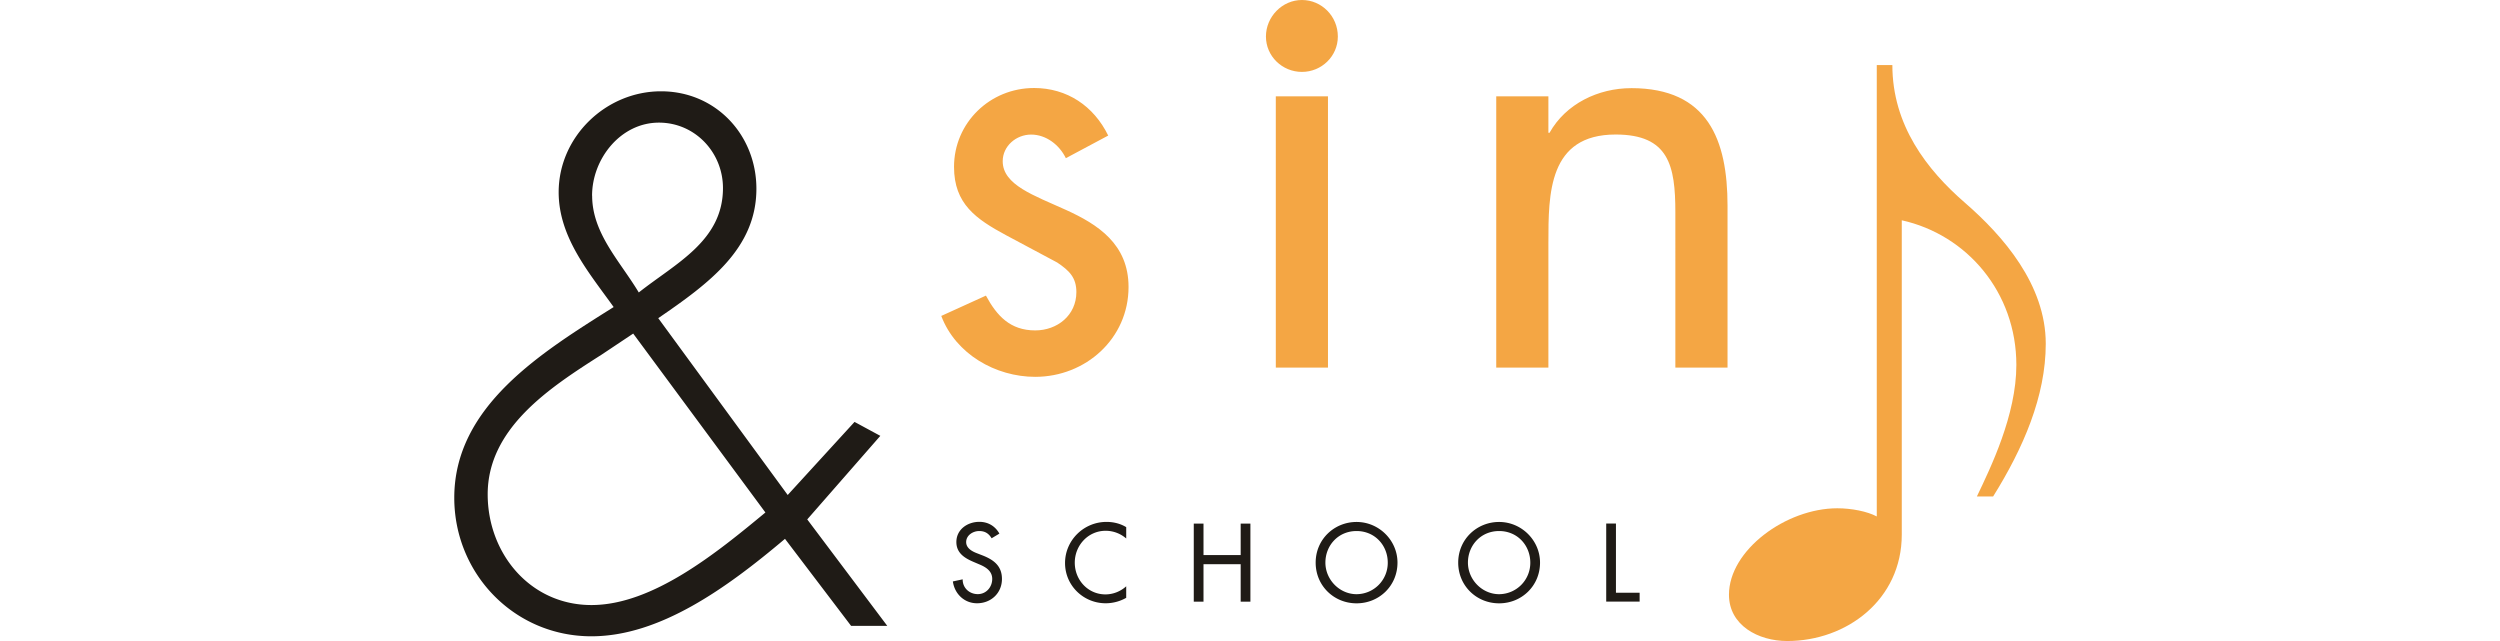 <svg viewBox="0 0 234 60" xmlns="http://www.w3.org/2000/svg"><style xmlns="http://www.w3.org/2000/svg">@media (prefers-color-scheme: dark) {path:nth-of-type(1) {fill: #ebe1d9;} path:nth-of-type(2) {fill: #ffcb8c;}}</style><path d="M61.871 8.546c5.147 0 8.928 4.107 8.928 9.118 0 5.603-4.433 8.86-9.187 12.117l12.117 16.55 6.256-6.84 2.413 1.305-6.84 7.82 7.493 9.968h-3.386l-6.188-8.146h-.006c-5.474 4.624-11.73 9.119-18.114 9.119-7.235 0-12.837-5.862-12.837-12.967 0-8.601 8.207-13.62 14.918-17.85-2.278-3.188-5.147-6.513-5.147-10.75 0-5.208 4.433-9.444 9.58-9.444m-5.732 24.763v-.006c-4.692 2.999-10.492 6.773-10.492 12.967 0 5.535 3.971 10.362 9.71 10.362 5.738 0 11.729-4.889 16.285-8.663L59.267 31.222zm70.836 15.547c2.094 0 3.83 1.718 3.83 3.805 0 2.173-1.718 3.811-3.83 3.811s-3.829-1.638-3.829-3.811 1.736-3.805 3.829-3.805m13.343 0c2.093 0 3.829 1.718 3.829 3.805 0 2.173-1.718 3.811-3.829 3.811s-3.83-1.638-3.83-3.811 1.736-3.805 3.83-3.805m-48.653-.012c.813 0 1.484.394 1.878 1.102l-.727.437.006.012c-.27-.456-.621-.69-1.17-.69-.578 0-1.219.395-1.219 1.035 0 .572.56.874 1.016 1.046l.524.204c1.034.406 1.81.979 1.81 2.198 0 1.33-1.028 2.278-2.334 2.278-1.182 0-2.1-.874-2.26-2.044l.918-.197c-.012.806.628 1.385 1.416 1.385s1.349-.659 1.349-1.422c0-.764-.628-1.127-1.263-1.386l-.504-.215c-.832-.357-1.589-.831-1.589-1.853 0-1.182 1.047-1.89 2.149-1.89m11.908.006c.64 0 1.287.154 1.841.492v1.06a2.94 2.94 0 0 0-1.927-.721c-1.638 0-2.888 1.367-2.888 2.986s1.237 2.968 2.869 2.968c.714 0 1.404-.271 1.946-.758v1.078a3.9 3.9 0 0 1-1.921.511c-2.081 0-3.805-1.656-3.805-3.768s1.736-3.848 3.885-3.848m9.075 3.103h3.479V49.01h.911v7.308h-.911v-3.51h-3.479v3.51h-.911V49.01h.911zm38.604 3.528h2.217v.831h-3.128v-7.308h.911zm-24.277-5.776c-1.718 0-2.918 1.349-2.918 2.956s1.336 2.955 2.918 2.955a2.933 2.933 0 0 0 2.919-2.955c0-1.607-1.201-2.955-2.919-2.956m13.343 0c-1.718 0-2.919 1.349-2.919 2.956s1.336 2.955 2.919 2.955a2.933 2.933 0 0 0 2.918-2.955c0-1.607-1.201-2.955-2.918-2.956M61.674 11.478c-3.583 0-6.256 3.386-6.256 6.84h.007c0 3.516 2.604 6.126 4.365 9.057 3.454-2.734 7.88-4.821 7.88-9.771 0-3.325-2.603-6.126-5.996-6.126" fill="#1F1B16"/><path d="M177.125 6.09c0 5.627 3.22 9.789 6.798 12.892s7.56 7.678 7.56 13.188c0 4.926-2.111 9.79-4.925 14.297h-1.521c1.287-2.697 3.694-7.616 3.694-12.308 0-6.797-4.63-12.19-10.725-13.54v29.419c0 6.095-5.16 9.962-10.726 9.962-2.697 0-5.449-1.465-5.449-4.335 0-4.162 5.332-8.09 10.141-8.09 1.348 0 2.814.296 3.694.764V6.089zM96.783 8.237c3.09 0 5.591 1.68 6.945 4.452l-3.965 2.117c-.6-1.243-1.846-2.21-3.25-2.21-1.41 0-2.66 1.084-2.66 2.494 0 2.222 2.93 3.201 5.916 4.556s5.862 3.202 5.862 7.216c0 4.827-4.015 8.41-8.737 8.41-3.688 0-7.438-2.118-8.792-5.701l4.18-1.902c1.028 1.902 2.278 3.256 4.612 3.257 2.062 0 3.854-1.41 3.854-3.584 0-1.354-.653-2.007-1.792-2.77l-4.777-2.55c-2.82-1.52-4.883-2.93-4.883-6.403 0-4.125 3.362-7.382 7.487-7.382m27.515 26.167h-4.883V9.014h4.883zm28.39-26.155c7.167 0 9.008 4.827 9.008 11.015v15.14h-4.883V19.863c0-4.341-.597-7.272-5.59-7.272-6.293 0-6.293 5.535-6.293 10.147v11.667h-4.882V9.014h4.882v3.417h.105c1.521-2.715 4.556-4.18 7.653-4.18M121.86 0c1.847 0 3.362 1.52 3.362 3.417 0 1.847-1.521 3.313-3.362 3.313s-3.368-1.466-3.368-3.313S120.013 0 121.86 0" fill="#F4A644"/></svg>